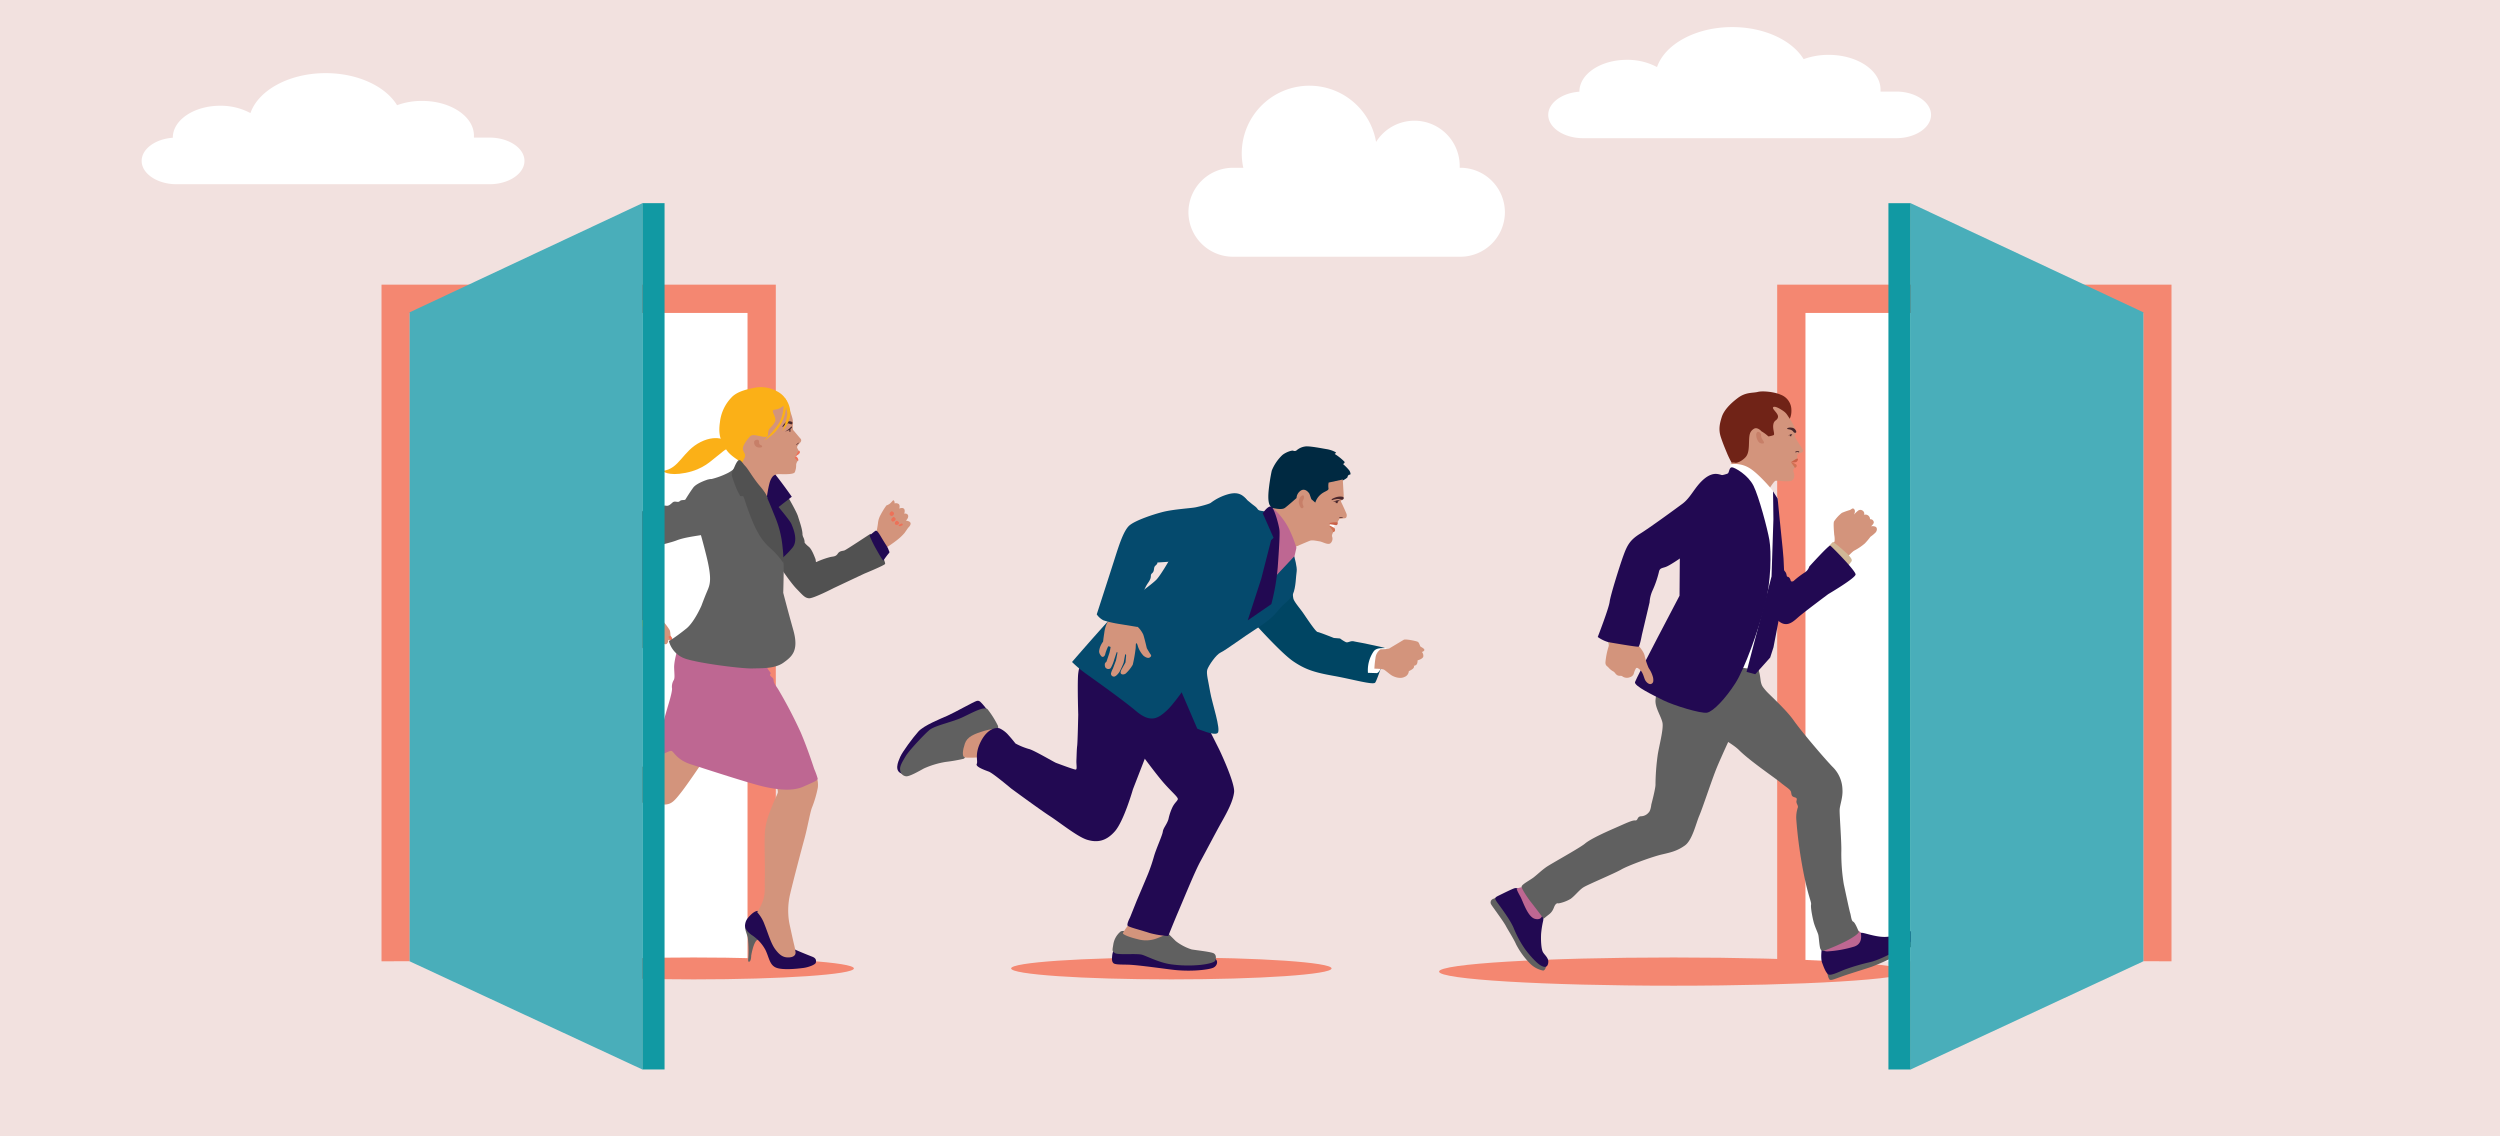 <?xml version="1.0" encoding="UTF-8"?>
<svg xmlns="http://www.w3.org/2000/svg" viewBox="0 0 1020 463.48">
  <defs>
    <style>.cls-1{fill:#f2e1df;}.cls-2{fill:#fff;}.cls-3{fill:#f48771;}.cls-4{fill:#d3947c;}.cls-5{fill:#ed7158;}.cls-6{fill:#515151;}.cls-7{fill:#220952;}.cls-8{fill:#606060;}.cls-9{fill:#fbb017;}.cls-10{fill:#be6792;}.cls-11{fill:#702317;}.cls-12{fill:#002941;}.cls-13{fill:#004563;}.cls-14{fill:#48262c;}.cls-15{fill:#c77f68;}.cls-16{fill:#ca6148;}.cls-17{fill:#d17153;}.cls-18{fill:#d1b796;}.cls-19{fill:#054a6d;}.cls-20{fill:#ef706c;}.cls-21{fill:none;stroke:#d1b796;stroke-miterlimit:10;stroke-width:0.67px;}.cls-22{fill:#49aeba;}.cls-23{fill:#1199a3;}</style>
  </defs>
  <g id="Calque_3" data-name="Calque 3">
    <rect class="cls-1" width="1020" height="463.48"></rect>
  </g>
  <g id="Calque_2" data-name="Calque 2">
    <polygon class="cls-2" points="311.86 121.21 311.86 392.21 304.99 392.21 167.2 392.21 160.72 392.21 160.72 121.21 311.86 121.21"></polygon>
    <polygon class="cls-3" points="316.53 392.21 304.99 392.21 304.99 127.68 167.2 127.68 167.2 392.21 155.66 392.21 155.66 116.14 316.53 116.14 316.53 392.21"></polygon>
    <polygon class="cls-2" points="729.77 121.21 729.77 392.21 736.63 392.21 874.43 392.21 880.9 392.21 880.9 121.21 729.77 121.21"></polygon>
    <polygon class="cls-3" points="885.97 392.21 874.43 392.21 874.43 127.68 736.63 127.68 736.63 392.21 725.09 392.21 725.09 116.14 885.97 116.14 885.97 392.21"></polygon>
    <ellipse class="cls-3" cx="283.02" cy="395.12" rx="65.37" ry="4.47"></ellipse>
    <ellipse class="cls-3" cx="477.91" cy="395.12" rx="65.37" ry="4.47"></ellipse>
    <ellipse class="cls-3" cx="682.82" cy="396.41" rx="95.69" ry="5.76"></ellipse>
    <path class="cls-2" d="M595.89,68.45h-.33c0-.24,0-.48,0-.73a18.47,18.47,0,0,0-34.12-9.81,27.6,27.6,0,1,0-54.17,10.54H503A18.21,18.21,0,0,0,484.88,86.6h0A18.21,18.21,0,0,0,503,104.75h92.85A18.2,18.2,0,0,0,614,86.6h0A18.2,18.2,0,0,0,595.89,68.45Z" transform="translate(0 0)"></path>
    <path class="cls-2" d="M199.76,56.14h-6.39q0-.41,0-.81c0-7.82-9.48-14.16-21.18-14.16A29.48,29.48,0,0,0,162,42.92c-4.7-7.68-16-13.08-29.14-13.08-14.95,0-27.46,7-30.68,16.3a25.73,25.73,0,0,0-12.3-3c-10.7,0-19.37,5.8-19.37,13v.06c-7.12.5-12.71,4.56-12.71,9.45h0c0,5.23,6.4,9.51,14.22,9.51H199.76c7.82,0,14.22-4.28,14.22-9.51h0C214,60.42,207.58,56.14,199.76,56.14Z" transform="translate(0 0)"></path>
    <path class="cls-4" d="M357.57,217.38s.43-2.26.65-3.94a8.42,8.42,0,0,1,1.08-3.4,28.56,28.56,0,0,1,2.37-3.83,4.46,4.46,0,0,0,1.62-.92c.65-.64,1-1.13,1.19-1.18s.65.59.49,1.29a2,2,0,0,1,1.67.22c.7.54.27,1.89.27,1.89s1.24-.6,1.89.05.11,2.05.11,2.05a1.34,1.34,0,0,1,1.45.38c.49.7-.05,1.78-.75,2.43,0,0,1.67.11,1.89,1s-1,1.94-1,1.94-1,1.46-1.46,2.11a21.23,21.23,0,0,1-3.45,3.18c-1.51,1.19-4.16,2.92-4.16,2.92Z" transform="translate(0 0)"></path>
    <path class="cls-5" d="M364.21,208.75a2.64,2.64,0,0,1,.46.42c.21.24.11.65-.22,1a.83.83,0,0,1-1.08.22A3,3,0,0,1,363,210a1,1,0,0,1,.08-.77,1.73,1.73,0,0,1,.72-.63A1,1,0,0,1,364.21,208.75Z" transform="translate(0 0)"></path>
    <path class="cls-5" d="M365.14,211.26a.86.86,0,0,1,.3.52,1,1,0,0,1-.42.72c-.23.18-.77.42-.95.27s-.39-.34-.42-.51-.12-.36.24-.79.63-.58.77-.55A2.23,2.23,0,0,1,365.14,211.26Z" transform="translate(0 0)"></path>
    <path class="cls-5" d="M366.45,212.8s.41.35.41.55-.27.51-.44.65a1.26,1.26,0,0,1-1,.09,1.2,1.2,0,0,1-.32-.41,1.33,1.33,0,0,1,.18-.77,1.14,1.14,0,0,1,.69-.43C366.16,212.48,366.45,212.8,366.45,212.8Z" transform="translate(0 0)"></path>
    <path class="cls-5" d="M368.18,214.31a5.43,5.43,0,0,1-.77.36c-.29.08-.85-.07-.77-.31s.46-.41.75-.56.6-.29.72-.16a2.8,2.8,0,0,1,.28.57Z" transform="translate(0 0)"></path>
    <path class="cls-4" d="M257.19,255.43a12.86,12.86,0,0,0,2,5.72c1.79,2.59,2.81,3.24,3.57,3.57s1.24.48,1.67.27a1.68,1.68,0,0,0,.65-.81,3,3,0,0,0,1.78.16,1,1,0,0,0,.86-1.14,2.81,2.81,0,0,0,1.24-.32c1-.38.87-1.13.87-1.13s1.18,1.51,2.1,1a1.58,1.58,0,0,0,.65-1.67s1.24.59,1.73.32-.76-2.05-.76-2.05a7.78,7.78,0,0,0-.27-2.16c-.27-.59-2.37-3.62-3.24-4a21.93,21.93,0,0,0-4.21-.54Z" transform="translate(0 0)"></path>
    <path class="cls-5" d="M274.07,261.38a2.3,2.3,0,0,1-.77-.66,1.92,1.92,0,0,1-.56-1l.8-.36s.44.66.62,1a2.92,2.92,0,0,1,.26.89A.23.23,0,0,1,274.07,261.38Z" transform="translate(0 0)"></path>
    <path class="cls-6" d="M317.58,236.33a31.06,31.06,0,0,1,4.53-7.34c3.46-4.43,5.08-8.42,5.29-10.47s-1.18-5.72-1.83-7.88-5.29-10-5.29-10l-7.66-9-5.62,8.2,8.64,33.57Z" transform="translate(0 0)"></path>
    <path class="cls-6" d="M317.74,230.55s4.7,7.07,7.23,9.66,3.35,3.73,5.08,3.89,10.09-4.16,10.09-4.16l12.47-5.88s8.42-3.45,8.52-4-.75-2.43-2-5.24-3.62-7.18-4-7-9.71,6.42-10.57,6.74-1.95.11-2.76,1.35-1.78,1.08-3,1.35a34.6,34.6,0,0,0-5.5,1.94c-.65.43-.32-.54-.65-1.29s-1.35-3.73-2.64-4.81a11.12,11.12,0,0,1-1.73-1.67,4.23,4.23,0,0,0-.38-1.89,11.62,11.62,0,0,0-1.94-3.13Z" transform="translate(0 0)"></path>
    <path class="cls-7" d="M317,229.42a33.93,33.93,0,0,0,6.48-6.15c2.26-3.13,0-8-.54-9.39s-5.29-7-5.29-7l5.4-4.21s-7.67-11-9.5-12-7.24,7-7.24,7S317.8,217,317.9,220.46A56.59,56.59,0,0,1,317,229.42Z" transform="translate(0 0)"></path>
    <path class="cls-8" d="M206.92,319.55a32.09,32.09,0,0,0-3.36,3.61A24.41,24.41,0,0,1,200,327.3a35.49,35.49,0,0,0-5.11,4.21c-1.51,1.75-1.51,3-1.33,6.5s1.87,8.84,2.29,10.52,1.56,2,1.68,1.69-1.38-13-1.38-13,3.73-4.15,6.85-8.18a52.1,52.1,0,0,0,4.51-6.62Z" transform="translate(0 0)"></path>
    <path class="cls-8" d="M206.56,318.77s-2.94,1.74-4.93,2.76-9.26,2.23-9.44,2.41-.36.78.12.84,6.31-.54,7.52-.36,2.16.3,2.76,1.14a4.45,4.45,0,0,1,.48,2.41,4.89,4.89,0,0,0,3-3.73C206.8,321.17,207.1,319.19,206.56,318.77Z" transform="translate(0 0)"></path>
    <path class="cls-8" d="M311,383.47a2,2,0,0,0-2.71.72c-1.14,1.69-1.8,5.71-1.8,5.71s0,2.23-.79,2.47-.3-1.32-.3-2.89a44.4,44.4,0,0,0-.3-6.91c-.36-1.57-1.26-3.31-1-4.45S309.75,381.91,311,383.47Z" transform="translate(0 0)"></path>
    <path class="cls-7" d="M309.39,371.68s-1-.36-2.88,1.39-2.35,2.82-2.53,4.33,1.14,2.94,2.59,4a16.71,16.71,0,0,1,5.71,6.13c1.56,3.19,1.68,6.19,4.39,7.28s8.78.42,11.06.12,4.93-1.39,5.11-2.11.31-1.8-1.38-2.46-7.58-3-7.94-3.43-12.2-15-12.2-15Z" transform="translate(0 0)"></path>
    <path class="cls-9" d="M304.17,189.52s-5.63-2.91-7.58-5.69c-2.74-3.9-3.58-6.75-2.85-11.59a17.17,17.17,0,0,1,4.64-10c2.42-2.74,7.27-3.59,9.9-4.11a13.51,13.51,0,0,1,8.43,1.37c2.85,1.37,4.76,3.8,4.33,5.8s-3,6.21-3,6.21l-2,6.74-1.68,6.22s.52,1.69-4.85,3.37Z" transform="translate(0 0)"></path>
    <path class="cls-9" d="M297.32,180.49s-4.1-3.83-11.5-.13-8.59,11-15.47,11.77c0,0,2,2.25,9.39.79s10.58-5.16,12.43-6.48,3.7-3.44,5.68-3.7" transform="translate(0 0)"></path>
    <path class="cls-4" d="M272.71,304.69s-6.31,5.42-7.7,6.74-1.44,1.38-2.7,1.38-10.47-.9-14.13-.3a69,69,0,0,0-15.1,4.15c-5.11,2.23-9.14,4.81-13.11,5.23a18.93,18.93,0,0,1-6.67-.24c-1-.18-3.85,1.26-8.78,9S199.35,339,199.65,341s.6,1.93.6,1.93a44.73,44.73,0,0,1,5.77-4.39c3.67-2.41,12.93-6,17.92-7.7s16.72-2.76,20.63-2.88,15.21-.61,18.22-.43,5.53.79,8.36.73,4.09-1.57,6.73-4.93,8.24-11.67,8.24-11.67l-12.27-7.1Z" transform="translate(0 0)"></path>
    <path class="cls-4" d="M321.54,390.63c-2,0-3.43-.91-5.23-3.31s-2.95-6.62-4.39-10.16a14.89,14.89,0,0,0-3-5,19.83,19.83,0,0,0,2.41-4.87c1-2.88.6-5.11.72-9.56s-.24-13.47,0-17.62,1.26-6.91,2.7-10.58,2.53-5.59,2.65-6.37a37,37,0,0,0-1-5.3s15.63-1.62,16.41-1.08,1.09,3,.85,4.63a45.49,45.49,0,0,1-2.29,7.88c-.72,1.5-1.92,8.42-3.13,12.81s-4.69,17.62-5.89,22.79a29.11,29.11,0,0,0-.3,11.78c.42,1.93,1.32,6.14,1.86,8.42a31.21,31.21,0,0,1,.67,3.37S325,390.63,321.54,390.63Z" transform="translate(0 0)"></path>
    <path class="cls-8" d="M780.17,381.56a1.92,1.92,0,0,1,2,1c.6,1.26-1.26,3.21-5.16,5.56a101.83,101.83,0,0,1-13.23,6.27c-2.25.8-8.57,2.7-12,3.9s-5,2-5.46,1.21-1-2.61-.45-2.71,11.82-4.11,11.82-4.11l13-4.66Z" transform="translate(0 0)"></path>
    <path class="cls-8" d="M612.06,366.07a5.9,5.9,0,0,0-2.74.64,1.54,1.54,0,0,0-.84,2.42c.31.63,4.84,6.64,5.9,8.64s3.16,5.16,4.21,7.58a32.44,32.44,0,0,0,5.58,7.69,10.43,10.43,0,0,0,5.38,2.95c.84.11,1.79-2.1.73-2.74s-8.63-9.69-8.63-9.69l-7.38-13.27Z" transform="translate(0 0)"></path>
    <path class="cls-7" d="M758.58,381.61s-.3-1.25,1.35-1,6.67,2.1,10.52,1.55,5.86-2.35,7.37-2.45,3.15.7,3.2,2.05-1.8,3.36-6.46,5.76-8.36,4.26-11.47,5a88,88,0,0,0-10.27,3c-2.75,1.05-6,2.8-7,1.95s-1.71-2.8-2.41-4.71-.1-5.91-.1-5.91Z" transform="translate(0 0)"></path>
    <path class="cls-7" d="M619.67,362.78a1.8,1.8,0,0,0-1.65-.4c-1,.25-4.86,2.2-6.51,3s-1.91,1.05-.61,2.86,5.26,7,6.67,10.37a42.3,42.3,0,0,0,5,9.11c2,2.61,4.55,5.36,6.11,6.22s2.7.85,3-1.11-1.4-3.05-2.15-4.35-.9-5.16-.75-7.57a37.1,37.1,0,0,1,.85-5.31l.2-2Z" transform="translate(0 0)"></path>
    <path class="cls-10" d="M757.48,379.41s1.75.75,1.75,1.25.95,4.26-2.6,5.51a46.71,46.71,0,0,1-11,2c-1.61,0-2.06-.7-2.06-.7Z" transform="translate(0 0)"></path>
    <path class="cls-10" d="M629.29,373s0,2.65-3,1.9-4.91-7.16-6-9.12-1.65-3.1-1.35-3.3a28.18,28.18,0,0,1,3.16-.76Z" transform="translate(0 0)"></path>
    <path class="cls-11" d="M729.63,171.7s1.37-1.26,1.26-4.42a6.68,6.68,0,0,0-4.31-6.22c-2.53-1.16-7.38-1.68-9.38-1.16s-4.85,0-8.11,2.43-5.8,5.16-6.64,7.9-1.37,5.05-.32,8.21,2.11,5.48,2.74,7.06a45.31,45.31,0,0,0,2.22,4.32l6-2.1,4-4.22,5-2.42,6.11-4Z" transform="translate(0 0)"></path>
    <path class="cls-12" d="M520.82,208.32A5.23,5.23,0,0,1,518,206c-.8-1.66-.46-5-.4-5.78a77.49,77.49,0,0,1,1.27-8.17,18,18,0,0,1,4.31-6.37c1.33-1.13,3.79-2,4.45-1.8a1.32,1.32,0,0,0,1.53-.26,6.65,6.65,0,0,1,3.39-1.46c1.72-.27,7.24.86,8.9,1.12s4.18,1.33,3.58,1.6-.59.26.14.73a20.84,20.84,0,0,1,3.38,2.79c.27.46-.59.93-.59.93a20.11,20.11,0,0,1,2.59,2.66c.46.79.66,1.66.2,1.66a1,1,0,0,0-.93.93c0,.46-1.93,1.46-2.79,1.92s-5.52,4.32-5.52,4.32l-4.65,5.45-5.77-3.72-6.25,5.77Z" transform="translate(0 0)"></path>
    <path class="cls-13" d="M511.34,253.77s11.17,12.53,16.23,16,8.95,4.63,16.64,6,16,3.8,16.86,2.74,5.16-13.69,4-14.11-6-1.37-7.37-1.69-4-.74-5.38-1.05-2.31.73-3.26.31a15.11,15.11,0,0,1-2.32-1.47l-2.53-.21s-5.79-2.32-6.63-2.43-4.75-6.11-6-7.9-3.58-4.42-3.9-5.79a13.7,13.7,0,0,1-.21-3.16Z" transform="translate(0 0)"></path>
    <path class="cls-7" d="M402.91,290.56s.4-.47-1.18-2.29-2.06-2.61-3.24-2.29-9,4.74-11.86,6-9.71,4-11.93,6.48-6.48,8.22-7.42,10.35-2.61,6,1,6.95c0,0,1.27-6.16,3.4-8.21s7.43-7.43,11.69-9.41S402.91,290.56,402.91,290.56Z" transform="translate(0 0)"></path>
    <path class="cls-7" d="M454.9,386.72a7.42,7.42,0,0,0-1.1,2.92c-.16,1.5-.24,2.53.39,3.24s2.61.63,5.93.71,10,1,17.77,2,15.1.08,17-.71,2.14-2.93.95-3.64-8.14,1.74-8.14,1.74l-14.22-2.29L465,387.82Z" transform="translate(0 0)"></path>
    <path class="cls-8" d="M406.78,298.38a2.8,2.8,0,0,0,.4-2.21,37.91,37.91,0,0,0-4.19-6.72c-1.34-1.5-6.16,1.27-10.35,3.24s-11.3,3.32-13.51,5.22-8.3,8.37-9.64,10.66-2.53,4.11-2.21,5.69a2.68,2.68,0,0,0,2.29,2.45c1.26.32,5.61-2.21,7.35-3.16a35.42,35.42,0,0,1,8.85-2.68,68.23,68.23,0,0,0,7.34-1.27c1-.31,2.14-4.27,2.14-4.27l6-5.21Z" transform="translate(0 0)"></path>
    <path class="cls-8" d="M459.64,379.92s-1.81-.31-2.45.16a8.48,8.48,0,0,0-2.92,5c-.4,2.61-.71,2.92.63,3.79s9.09,0,11.22.71,6.72,3.08,11.22,3.8a50.82,50.82,0,0,0,12.33.31c3.08-.31,5.69-1,6.08-1.66s.79-2.68-.95-3.24-6.79-1.1-8.61-1.42a20.75,20.75,0,0,1-6.48-3.4l-3.32-3.32Z" transform="translate(0 0)"></path>
    <path class="cls-4" d="M408.1,298s-1.58-1.26-6.22.11-7.27,2.53-8.21,5.27-1.16,5.16-.21,5.58,6.84,0,6.84,0Z" transform="translate(0 0)"></path>
    <path class="cls-4" d="M461.22,376.21s-3.08,4.11-3.08,4.58,2.53,1.58,5.93,2.37a12.28,12.28,0,0,0,7.5-.16c2.06-.71,4.35-1.81,4.35-1.81Z" transform="translate(0 0)"></path>
    <path class="cls-8" d="M680.27,276.07s.8,9.53,4.89,14,20,11.58,24.4,16,15,11.58,17,13.28,4,2.73,4.2,3.86.23,1.59,1,1.93,1.59.23,1.24,1.48.91,2,.46,3a12.74,12.74,0,0,0-.57,4.77,183.53,183.53,0,0,0,3.18,22.82c1.93,9.31,3.07,10.78,2.84,11.92s.68,5.9,1.25,7.72,1.47,3.63,1.7,4.54.34,3.4.68,5.11,1.36,1.47,2,1.25a83.47,83.47,0,0,0,8.63-3.75c3.52-1.82,5.45-3.41,5.22-3.86s-1.47-3.75-2.27-4.09-.9-2.5-1.24-3.52-2.05-9.19-2.62-11.8a76.43,76.43,0,0,1-1-13.29c.12-4-.79-15.21-.68-17.14s1.36-5,1.14-8.17a13.36,13.36,0,0,0-4.09-9.31c-3.18-3.29-12.6-14.31-15.78-18.85s-10-10.56-11.35-12.15-1.59-1.93-1.93-3.06-.34-2.84-.8-4.43a15.84,15.84,0,0,1-.45-3.63l-37.35,2.95Z" transform="translate(0 0)"></path>
    <path class="cls-8" d="M709.79,292.64S702.07,309,700,314.33s-5.34,15.32-6.7,18.5-2.84,10-5.9,12.15-5.34,2.72-9.31,3.63-13.85,4.54-16.58,6.13-13.62,6.13-15.44,7.27-3.52,3.52-5.33,4.77a15.28,15.28,0,0,1-4.88,1.81s-1-.56-1.82,1.59-1.7,2.61-3,3.64l-1.25,1s-3.75-5-5.11-6.7-3.86-5.45-3.86-6.36,3.41-2.61,5-3.86,3.07-2.72,5-4.09,13.74-7.83,15.89-9.65,7.84-4.42,12.26-6.35,6.93-3.18,8.18-3.07.68-1.59,2.38-1.7a4.15,4.15,0,0,0,3.07-1.48c.91-.79,1.13-3.29,1.13-3.29s1.82-6.81,1.71-8.29a93.49,93.49,0,0,1,.9-11.92c.57-3.86,2.5-10.67,1.93-13.28s-3-6-2.83-9.08a46.93,46.93,0,0,1,1.59-8.29Z" transform="translate(0 0)"></path>
    <path class="cls-4" d="M721.62,199.83s2.11-3.58,2.85-3.69,4.75.5,6.2.08c1.28-.38,1.74-1.85,1.17-3.45s.63-1.79.63-2.21a7.49,7.49,0,0,0-1.15-1.9s1.37,0,1.68-.52a11.07,11.07,0,0,0,.32-2.95s2-.42,2.21-.95,0-.84-.95-2.32-2.42-3.69-2.32-4.21.85-1,.53-1.9a26.4,26.4,0,0,0-2.63-5.06c-1.16-1.68-1.27-2.21-2.85-3.26s-3.47-2-3.9-1.27,2.32,2.53,2,4-1.58,1.05-1.9,3,.74,4,.11,4.32a10.06,10.06,0,0,1-2.11.52,15.9,15.9,0,0,0-2.85-2.1S717,174,715.51,175s-1.79,2.1-1.89,4.74,0,5.27-1.48,6.85-3.47,2.42-4.21,2.21a3.52,3.52,0,0,0-1.58,0l.31,1.89a9.79,9.79,0,0,1,6.75,2.11C716.46,195.3,721.62,199.83,721.62,199.83Z" transform="translate(0 0)"></path>
    <path class="cls-14" d="M731.81,176.32a2.38,2.38,0,0,0-1.27-1c-.84-.24-1.32-.2-1.4-.4s.68-.6,1.75-.44a2.08,2.08,0,0,1,1.9,1.36C733.17,176.64,732.29,176.8,731.81,176.32Z" transform="translate(0 0)"></path>
    <path class="cls-14" d="M729.54,177.84l.72-.36,0,.48h.63l0-.52.44-.4A3.11,3.11,0,0,0,729.54,177.84Z" transform="translate(0 0)"></path>
    <path class="cls-15" d="M717.53,176.24a1.33,1.33,0,0,1,1,1.2,3,3,0,0,0,.56,1.92c.48.72.88,1.31.4,1.55a2,2,0,0,1-2.23-1,5,5,0,0,1-.72-2.88C716.73,176.52,717,176,717.53,176.24Z" transform="translate(0 0)"></path>
    <path class="cls-14" d="M733.53,184.35a5.38,5.38,0,0,1-1,.2c-.28,0,0-.44.72-.48s1,.28.76.44S733.53,184.35,733.53,184.35Z" transform="translate(0 0)"></path>
    <path class="cls-16" d="M730.69,188.58a7.49,7.49,0,0,0,2,0c.56-.16,1-1,.88-1.28s-.4-.24-.84,0S730.69,188.58,730.69,188.58Z" transform="translate(0 0)"></path>
    <path class="cls-17" d="M730.69,188.58s1.16,1.56,1.36,1.88.17.58.63.23a.74.74,0,0,0,0-1.29A7.61,7.61,0,0,0,730.69,188.58Z" transform="translate(0 0)"></path>
    <path class="cls-4" d="M763.15,219a14.86,14.86,0,0,0,2.11-1.77c.6-.71.75-1.84,0-2.29a2.89,2.89,0,0,0-1.88-.19s1.05-.91,1.13-1.58a1.37,1.37,0,0,0-1.54-1.32,1.87,1.87,0,0,0-2.45-1.81,1.35,1.35,0,0,0-.42-1.58,1.58,1.58,0,0,0-1.84-.23,12.86,12.86,0,0,0-1.88,1.77s.82-1.35.18-2.18-1.12,0-1.8.26a30.68,30.68,0,0,0-3.28,1.17,14.87,14.87,0,0,0-3.2,3.5c-.34.79,0,4.33.08,5.42a9.65,9.65,0,0,1,.15,2.72c-.19.26-.83.94-.83.94a26,26,0,0,0,2.11,3.08A18.79,18.79,0,0,0,753,228s2.9-3.12,3.61-3.39a22.87,22.87,0,0,0,4.26-2.9A29.77,29.77,0,0,0,763.15,219Z" transform="translate(0 0)"></path>
    <path class="cls-18" d="M746.16,222.94s1.62-2,1.81-1.81a75.5,75.5,0,0,1,6.1,5.2c1.06,1.24,1.77,2,1.32,2.74a27.52,27.52,0,0,1-2.18,2.64S747.63,226.4,746.16,222.94Z" transform="translate(0 0)"></path>
    <path class="cls-7" d="M726.39,231.3a10.09,10.09,0,0,1,2.21,2.3c.48.94.24,1.65.79,1.73s1,.71,1.19,1.5,1.18.24,1.18.24a34.51,34.51,0,0,1,4.43-3.4,4.43,4.43,0,0,0,2-2.52s8-8.85,8.54-8.54,10.43,10.27,10.35,11.78-11.14,8-11.14,8-10.2,7.58-12.57,9.71-4.74,3.88-7.9,1.11S726.39,231.3,726.39,231.3Z" transform="translate(0 0)"></path>
    <path class="cls-2" d="M706.24,192.67s-.55-3.24-.08-3.24a11.39,11.39,0,0,1,7.27,1.34c3.64,2,9,8.38,9,8.38s2.61,3.24,2.84,4.26a68.66,68.66,0,0,1-.23,7.51s.71,23.39-1.35,31.68-7.26,30.58-7.26,30.58l-13.28-1.66L715.49,218,706,196.14Z" transform="translate(0 0)"></path>
    <path class="cls-7" d="M725.28,203.41s1.58,16.28,2.06,20.55.95,13.27.24,18.33-4,21.8-4,21.8l-1.35,4.19-6.08,6.8-3.56-.95,10.2-38.95.76-23.34-.15-11.38Z" transform="translate(0 0)"></path>
    <path class="cls-7" d="M698,194.88s6.47-1.27,7-1.74.52-2.58,1.68-2.48,6.54,3.11,8.75,7.54,5.69,17.54,6.48,22.12.79,17.07-1.9,27-8.06,25.29-12,31.45-9,11.54-11.54,12-13.74-3-17.85-5.06-12-5.84-11.54-7.42,18.17-35.24,18.17-35.24.16-18.81.16-21.18S691.39,197.57,698,194.88Z" transform="translate(0 0)"></path>
    <path class="cls-7" d="M464,305.39s6.74,9.27,10.33,13.48,6.53,6.43,6.21,7.27-1.16,1.27-2.11,3.06a21.3,21.3,0,0,0-1.68,4.95c-.63,2.21-2.11,3.58-2.32,5.16s-2.63,6.74-3.58,10a70.4,70.4,0,0,1-2.42,7.16c-.85,2.11-4.64,11-4.64,11l-2.74,6.85s-1.47,2.74-.95,3.37,6.11,2,8.85,2.95a38,38,0,0,0,7.69,1.26s2.22-5.58,4.43-10.74,6.53-15.81,8.74-19.81,6.43-12.12,8.75-16.22,4.53-8.33,4.95-11.91-5.38-16-6-17.28-10.74-21.28-10.74-21.28l-4.64-8.11-18,7Z" transform="translate(0 0)"></path>
    <path class="cls-7" d="M441.92,269s-1.9,2.21-2.11,7.17.11,15.38.11,15.38-.22,11.06-.43,12.74-.21,3.9-.31,5.8.42,3.9-.32,3.9-7.16-2.43-8-2.74-9.38-5.38-11.17-5.69a27.72,27.72,0,0,1-5.37-2.21s-1.48-1.9-2.74-3.27a11,11,0,0,0-3.59-2.84c-1.37-.64-5.05-.11-7.79,5.26s-1.06,8-1.69,9.17,3.27,2.53,4.95,3.16,9.06,6.85,9.06,6.85,11.59,8.53,15.81,11.27,11.37,8.53,15.27,9.69,7.59.74,11.28-3.48S462.25,322,462.25,322l8.22-21.17s6-7.59,8.74-11.38,5.9-12.54,5.9-12.54Z" transform="translate(0 0)"></path>
    <path class="cls-4" d="M520.56,209.65s-1.73-2.32-1.2-2.32,3.59.86,4.91-.13,4.72-4,4.72-4a3.81,3.81,0,0,1,2-3.19c1.93-.86,3.26,1.46,3.26,1.46l.79,2.2,1.6,1.39a7.08,7.08,0,0,1,2.06-3.19c1.66-1.53,3.52-1.59,3.32-2.65a7.08,7.08,0,0,1,.06-2.33l5.78-1.26s.14,2.66.27,4.65.2,3-.27,3.45-1,.47-.59,1.26,1.92,4.12,2.12,4.72.07,1.66-.66,1.73-2.26.26-2.26.26l-1,1.79-1.39.27-.2,1.79s.6.67.33,1.13-.93,1.53-.73,2.19a2.49,2.49,0,0,1-.66,2.79c-1.07.8-3.13-.59-4.45-.79s-2.93-.6-3.86-.27-6.31,2.66-6.31,2.66l-3.25-6.11Z" transform="translate(0 0)"></path>
    <path class="cls-14" d="M543.67,204a10.34,10.34,0,0,1,2-.42c.79-.05,1.39.4,2,.29a.62.62,0,0,0,.24-1.16,5.54,5.54,0,0,0-2.9.19c-.76.26-1.76.66-1.71,1S543.67,204,543.67,204Z" transform="translate(0 0)"></path>
    <path class="cls-14" d="M543.85,204.8a8.45,8.45,0,0,1,1.53-.63c.58-.13,1.26-.06,1.16.13s-.66.26-.66.26l-.16.74-.79-.05.06-.58Z" transform="translate(0 0)"></path>
    <path class="cls-14" d="M546.38,211.19a2.88,2.88,0,0,1,1.29-.18c.52.1.18.21-.08.23l-.79.11S546.06,211.37,546.38,211.19Z" transform="translate(0 0)"></path>
    <polygon class="cls-2" points="544.59 213.98 543.99 215.82 542.38 214.35 542.88 213.56 544.59 213.98"></polygon>
    <path class="cls-16" d="M542.54,213.87s2.05.29,2.45.37.65-.05.78-.55-.07-.61-.07-.61l-1.77.06-1.44.23Z" transform="translate(0 0)"></path>
    <path class="cls-17" d="M542.38,214.35a1.54,1.54,0,0,0,.42.89c.42.5,1,1.34,1,1.34l0,.56s.68-.14.84-.48a1.37,1.37,0,0,0-.18-1.21A21.18,21.18,0,0,0,542.38,214.35Z" transform="translate(0 0)"></path>
    <path class="cls-10" d="M517.8,209.1l1.56-1.77a28.61,28.61,0,0,1,5.07,5.88c2.61,3.87,4.51,10.27,4.51,10.27l-3.16,14-7.59,7.35-3.08,1.74,5.06-23.39s1.1-7,.31-8.85S517.8,209.1,517.8,209.1Z" transform="translate(0 0)"></path>
    <path class="cls-19" d="M512.4,249.24l-9.06,8.21-13.7,14.23s-9.48,14.32-13.27,17.9-6.85,5.59-12.86.53-18.33-13.69-21.07-15.7a48.19,48.19,0,0,1-5.05-4.32s19.17-22.22,22.12-24.23,10.33-7.37,12.22-9.27,5.8-8.85,5.8-8.85l20.33-19.91,8.64-5.58s2.53,1.9,3.9,3.05,2,1.37,2.73,2.43,2.64.42,3.16,1.37,4,5.9,4.22,8.32-1.16,10.22-1.16,10.22l-.63,12.64Z" transform="translate(0 0)"></path>
    <path class="cls-19" d="M488.48,297.28s6.85,3.05,8.32,1.79-2.31-12.33-3.05-16.75-1.69-7.59-1.16-9.17,3.58-6.11,5.48-6.95,9.38-6.43,14.54-9.7,7.48-5.58,9.27-7.9,4.53-3.68,5.69-6.32,1.16-7.27,1.47-9.06-1-6.21-1-6.21l-34,36.24-13.7,15.06Z" transform="translate(0 0)"></path>
    <path class="cls-2" d="M558.12,274.52l3.37.1s1.26.53,2.53-3.79,2.42-6.53,1.05-6.42-3.47-.21-4.63,1.37A13.59,13.59,0,0,0,558.12,274.52Z" transform="translate(0 0)"></path>
    <path class="cls-4" d="M563.28,264.9a4.9,4.9,0,0,0-2.09,3.6,38.67,38.67,0,0,0-.44,4.32s3.33,0,4,.44,2.31,1.87,3.15,2.36,3.25,1.51,5.12.58a2.69,2.69,0,0,0,1.78-2.36s1.69-.75,2-1.42,0-.76,0-.76,1-.09,1.33-.8a3.08,3.08,0,0,0,.23-1.42s2.18-.58,2.35-1.6a2.34,2.34,0,0,0-.57-1.83s.93-.27,1-.8-1.07-1.11-1.47-1.33-.53-1.7-1.29-2.05-5-1.2-5.65-.8-5.56,3.33-6,3.6A16.94,16.94,0,0,1,563.28,264.9Z" transform="translate(0 0)"></path>
    <path class="cls-15" d="M531.72,206.31a.7.7,0,0,1-.25,1c-.59.34-1.09-.58-1.34-1.38a3.38,3.38,0,0,1,.21-2.89c.63-.93,1.59-1.35,1.68-.42s-.34,1.3-.55,1.93A3,3,0,0,0,531.72,206.31Z" transform="translate(0 0)"></path>
    <path class="cls-10" d="M276.67,264.18s-1.73,5.28-1.62,8.31.33,4.21-.21,5.07a5.18,5.18,0,0,0-.65,3.35c.11,1.51-1.62,7-1.62,7s-3.13,10.69-3.67,13.06a41,41,0,0,1-1.4,4.86c-.22.54-.71,4-.71,4S273,306,274,306.38s2.16,3.67,8,5.51,24.18,7.88,30.12,9.17,11.55,1.73,15.65-.11,5.93-2.48,5.83-3.34a28.89,28.89,0,0,0-1.41-3.89s-2.59-8.1-5.5-14.9a186,186,0,0,0-9-17.27c-1.08-1.83-1.94-2.59-2.05-3.88s-.65-1.08-1.3-1.94.65-.54-.21-1.62a10.64,10.64,0,0,1-1.19-1.73l-3.67-5Z" transform="translate(0 0)"></path>
    <path class="cls-8" d="M284.33,213s1.3,3.46,3.78,13.39,1.62,12,.43,14.78-2.37,6-2.37,6-2.81,6.48-6,9.17a87.48,87.48,0,0,1-7.24,5.29,10.33,10.33,0,0,0,6.37,7c5.29,1.94,23.32,4.21,27.53,4.1s9.39.11,12.84-2.37,6.37-4.86,4-13.28-4.11-15.22-4.11-15.22.33-10.58.11-12.2-5-16.94-8.2-23.1-10.69-15.86-10.8-16.19-1,1.19-3.67,2.59a32.11,32.11,0,0,1-7.12,2.59c-1.4.33-4.1,3.46-4.53,7.13S284.33,213,284.33,213Z" transform="translate(0 0)"></path>
    <path class="cls-9" d="M254.87,250.58l1.18,5.5c.22,1,2.49.76,5.08-.11a16.59,16.59,0,0,0,5.29-2.59c.64-.65-.87-2.7-.87-2.7Z" transform="translate(0 0)"></path>
    <path class="cls-7" d="M354.77,218.52s2.42-2.11,2.59-2,.32-.54,2.1,2.49,2.7,4.21,3,5.12.7,1.14.16,1.62a31.16,31.16,0,0,0-2.21,3s-.49-.33-2.65-4.21A49.34,49.34,0,0,1,354.77,218.52Z" transform="translate(0 0)"></path>
    <path class="cls-20" d="M213.54,323.58a45.54,45.54,0,0,1-5.29,6.07c-2.77,2.53-4.57,4.21-5.84,6.37s-1.44,2.83-1.44,4.09a12.93,12.93,0,0,1-.36,3.49c-.36,1.68-.06,3.61-1.32,5.59s-2.47,1.39-2.95-.54a53.57,53.57,0,0,1-1.5-11.06c.12-3.25,2.58-5.41,4.69-7.16s4.57-4,5.35-5.89a32.92,32.92,0,0,0,1.44-4.39c0-.18-.42-1,.24-1.38a5.76,5.76,0,0,1,4.09,0A6.49,6.49,0,0,1,213.6,321C214.26,321.83,214,322.67,213.54,323.58Z" transform="translate(0 0)"></path>
    <path class="cls-4" d="M312.86,202.88s.76-5.48,1.59-7.15,1.53-2.35,4-2.28,5.34.06,5.82-.77a7.39,7.39,0,0,0,.56-3.12,3.38,3.38,0,0,1,.69-1.59c.14-.28-1-1.74-1-1.74a11.24,11.24,0,0,0,1.59-1.59c.14-.35-.83-1.6-.9-2.08s.56-1.25,1.18-1.88.63-1.31.21-1.73-2.43-2.91-2.91-3.4,0-2.42-.21-4-1.6-5.48-2.43-6.24-2.22,1.59-4.78,1.8,1,2.92-.14,5.07-2.57,2.42-2.71,4.16.07,2.15-2.29,1.8-4.09-1.18-5.2,0-3.05,3.81-2.84,5.13,1.32,2.08.76,3.33-1.94,3.88-1.94,3.88l8.23,11.33,2.45,2.54Z" transform="translate(0 0)"></path>
    <path class="cls-15" d="M308.7,179.44s1-.21,1,.76.21,1.18.76,1.39,1,1.11-.69,1a2,2,0,0,1-2.08-2.08C307.59,179.58,308.7,179.44,308.7,179.44Z" transform="translate(0 0)"></path>
    <path class="cls-14" d="M319.47,174.16a6.07,6.07,0,0,1,1.08-.92c.7-.48.89-.53,1.22-.46a9.88,9.88,0,0,0,1.09.37c.41,0,.51-.51.43-.8s-.83-.53-1.57-.45a2.59,2.59,0,0,0-1.61.89,4.46,4.46,0,0,0-.82,1.09C319.22,174.06,319.19,174.41,319.47,174.16Z" transform="translate(0 0)"></path>
    <path class="cls-14" d="M320.31,176.09A13.39,13.39,0,0,0,322,174.9a5.9,5.9,0,0,1,1-.91c.15,0,.21.3.05.55a2.26,2.26,0,0,1-.55.49v1.09c0,.07-.41.08-.41.08l-.05-.77S320.57,176.05,320.31,176.09Z" transform="translate(0 0)"></path>
    <path class="cls-14" d="M324.88,181.49a2,2,0,0,1,.58-.61c.41-.3.63-.38.43-.1s-.48.35-.64.59S324.82,181.75,324.88,181.49Z" transform="translate(0 0)"></path>
    <path class="cls-5" d="M324.51,186.23s.75-.51,1.15-.76a1.69,1.69,0,0,0,.71-.92c0-.16-.15-.74-.4-.66s-.61.84-.61.84Z" transform="translate(0 0)"></path>
    <path class="cls-5" d="M324.51,186.23a.59.59,0,0,0-.22.45c0,.32.43.62.78,1s.65.49.67,0a2.24,2.24,0,0,0-.56-1.16S324.73,186,324.51,186.23Z" transform="translate(0 0)"></path>
    <path class="cls-4" d="M453.33,250.79a18.14,18.14,0,0,1-1.21,2.55,13,13,0,0,0-1.57,4.84c-.39,2.52-.49,3.6-.49,3.6a8.57,8.57,0,0,0-1.34,2.56c-.36,1.3-.39,1.8.07,2.61s.91,1.34,1.53.92.59-1.05.82-1.73A19.44,19.44,0,0,1,452,264c.13-.2.26-.36.26-.36l.86.32a20.71,20.71,0,0,1-.46,2.36c-.23.72-1.21,3.63-1.21,3.63s-.69.52-.69,1.05,0,1.37.65,1.7a1.35,1.35,0,0,0,1.77-.13,15.39,15.39,0,0,0,1.44-3.5l1-3,.33.13s-.52,2.84-.62,3.2-1.28,3.41-1.28,3.41a7.66,7.66,0,0,0-.75,1.86,1.17,1.17,0,0,0,1.15,1.38c.95.1,2.29-1.9,2.29-1.9a40.94,40.94,0,0,0,1.7-3.76c.13-.63.65-3.47.65-3.47s.4,0,.36.59-.26,2.78-.26,2.78l-1.47,2.62s-.75,1.21-.43,1.83,1.41.52,2,.06a15.37,15.37,0,0,0,2.88-3.6,58.09,58.09,0,0,0,1.11-6.18c.2-1,0-2.42.33-2.55s.52.85.78,1.6a10.31,10.31,0,0,0,2.16,3.47c.92.75,1.93,1.11,2.52.72s.82-.69.33-1.34-1.5-2.46-1.5-2.46-1.12-4.77-1.48-5.62a10.44,10.44,0,0,0-3.73-4.26C460.76,253.44,453.33,250.79,453.33,250.79Z" transform="translate(0 0)"></path>
    <path class="cls-19" d="M455.85,254.45a43,43,0,0,1-5.61-1.34,7.31,7.31,0,0,1-2.77-2.45s5.38-16.6,7.19-22.28,3.8-12.17,6.33-14.15,9.16-4.26,13.51-5.37,11.61-1.5,13.43-1.9,5.29-1.26,6.08-1.81a21.16,21.16,0,0,1,7.27-3.56c3.8-1,5.53.32,6.88,1.66s1.66,3.71,1.26,6.64a17.53,17.53,0,0,1-4.9,9c-2.37,2.3-8.85,7-11.3,8s-9,1.51-11,1.82-10,.79-10,.79.16.48-.79,1.27-.23,2.13-1.34,3.08.16,1.26-1.5,3.71a15,15,0,0,0-2,3.87,17.33,17.33,0,0,1-.32,5.77c-.71,3.32-2.13,8.61-2.13,8.61Z" transform="translate(0 0)"></path>
    <path class="cls-21" d="M666.21,263.36l-9.9-2.43s.21,2.64.73,2.74S666.21,263.36,666.21,263.36Z" transform="translate(0 0)"></path>
    <path class="cls-4" d="M668.08,263s2.37,2.37,2.92,4.42a26.53,26.53,0,0,0,1.66,5.14,11.78,11.78,0,0,1,1.82,4c.16,1.26.16,2-.71,2.45s-2.06-.63-2.53-1.5-.87-3-1.9-4-1.5-1.27-1.89-.79a7.14,7.14,0,0,0-.79,1.89,2.21,2.21,0,0,1-1.58,1.66A3.19,3.19,0,0,1,662,276c-.56-.48-1-.08-1.9-.4s-1.27-1.42-1.9-1.66a7.25,7.25,0,0,1-2-1.66c-.63-.63-1.11-.71-1.19-1.89a30.07,30.07,0,0,1,1-5.61c.16-.48,1.06-3.8,1.06-3.8Z" transform="translate(0 0)"></path>
    <path class="cls-7" d="M706,214.16s-10.22,6.64-15.91,10.53-9,6.11-10.53,6.64-2.42.42-2.74,2.11a41.49,41.49,0,0,1-2.63,7.58,13.77,13.77,0,0,0-1.16,4.74L669.9,259s-.85,4.63-1.37,4.84S658,262.3,656.2,262a14.43,14.43,0,0,1-4.32-2.11s4.53-11.69,4.85-14.33,4.21-15.06,5.69-19.07,2.63-6.21,6.74-8.74,15-10.53,17.28-12.22,3.79-4.21,5.37-6.32,5.06-6.43,9-5.8a10.7,10.7,0,0,1,8.12,6.43C710.35,203.1,711.72,209.52,706,214.16Z" transform="translate(0 0)"></path>
    <path class="cls-7" d="M515.19,209.41l4.42,10-1,1-4,15.64-5.54,17.07,9.64-6.64a88.23,88.23,0,0,0,2.61-15.09c.55-7.67.87-13.2.71-15s-2.13-9.41-3.47-9.72S515.19,209.41,515.19,209.41Z" transform="translate(0 0)"></path>
    <path class="cls-8" d="M288.87,195.63s-4.64,1.41-6.05,3.35-2.8,4.21-3.13,4.75-1.62,0-2.37.75-1.94-.32-2.92.54-1.61,1.52-2.69,1.3-5.83.54-9.18,2.05a77,77,0,0,0-8,4.43c-1.83,1.08-2.7,1.72-2.7,4s-.64,7.45-.43,11.33a76.36,76.36,0,0,0,.76,7.67c.21,1.4.65,2.7.32,3.78a4.4,4.4,0,0,0,0,3.56,10.18,10.18,0,0,1,.76,4.53,33.39,33.39,0,0,0,.11,4.1s-.33,1.3,1.72,1.51a28.51,28.51,0,0,0,7.88-.43c2.59-.54,3.67-.43,3.46-1.51a18.06,18.06,0,0,1-1-4.75c-.33-3.45-.33-6.69-.54-7.77s.75-3,0-4.21-1.73-1.84-1.41-3.35,1.84-5.72,1.51-6.58-1.83-3.24-1.18-2.81,2.48,2.27,4.42,1.19,5.07-1.51,7.88-2.59,6.05-1.51,10.69-2.27,7.34-1.62,9.39-5.61a15.4,15.4,0,0,0,1.4-9.93c-.43-1.94-1.29-4.43-2.8-5.72A7.88,7.88,0,0,0,288.87,195.63Z" transform="translate(0 0)"></path>
    <path class="cls-6" d="M319.63,229.74a31.13,31.13,0,0,0-5.07-5.83c-3.24-2.91-5-5.5-7.13-10.25a105,105,0,0,1-3.77-10.25c-.54-1.41-1.73-3-.33-2.7s1.62,1,4.21.43,4-.43,4.43,0,1.51,2.91,4.21,9.61a41.72,41.72,0,0,1,3.13,12.73A41,41,0,0,1,319.63,229.74Z" transform="translate(0 0)"></path>
    <path class="cls-6" d="M313.26,203.41s-.32-1.73-3.13-5-4.85-7-6-8.2-1.62-2.27-2.38-2.49-1.62,1.73-2,2.59-1.18,2.59-1.18,2.59V194a48.51,48.51,0,0,0,2.37,6.37l1.08,2.05h4.21c2.48,0,2.81-.64,4-.64S313.26,203.41,313.26,203.41Z" transform="translate(0 0)"></path>
    <path class="cls-9" d="M319.75,164.84s0,4.48-1.76,7.51-6.12,7.3-6.12,7.3a16.87,16.87,0,0,0,7-7.09,17.67,17.67,0,0,0,1.92-8.09" transform="translate(0 0)"></path>
    <path class="cls-9" d="M319.59,163.14s1.8,4.08,1.6,6.12a30,30,0,0,1-1.92,6.61s2.71-3.15,3.14-6.34a9.86,9.86,0,0,0-2-6.92C319.76,161.88,319.59,163.14,319.59,163.14Z" transform="translate(0 0)"></path>
    <polygon class="cls-22" points="779.54 82.9 874.5 127.43 874.5 392.21 779.54 436.35 779.54 82.9"></polygon>
    <rect class="cls-23" x="770.48" y="82.9" width="9.06" height="353.45"></rect>
    <polygon class="cls-22" points="262.08 82.9 167.12 127.43 167.12 392.21 262.08 436.35 262.08 82.9"></polygon>
    <rect class="cls-23" x="262.08" y="82.9" width="9.06" height="353.45" transform="translate(533.22 519.24) rotate(180)"></rect>
    <path class="cls-2" d="M773.65,37.36h-6.39q0-.4,0-.81c0-7.82-9.48-14.17-21.18-14.17a29.72,29.72,0,0,0-10.2,1.75c-4.7-7.67-16-13.08-29.15-13.08-14.94,0-27.45,7-30.67,16.31a25.62,25.62,0,0,0-12.3-2.95c-10.7,0-19.37,5.8-19.37,13v0c-7.12.51-12.71,4.57-12.71,9.46h0c0,5.23,6.4,9.51,14.22,9.51H773.65c7.82,0,14.22-4.28,14.22-9.51h0C787.87,41.64,781.47,37.36,773.65,37.36Z" transform="translate(0 0)"></path>
  </g>
</svg>
